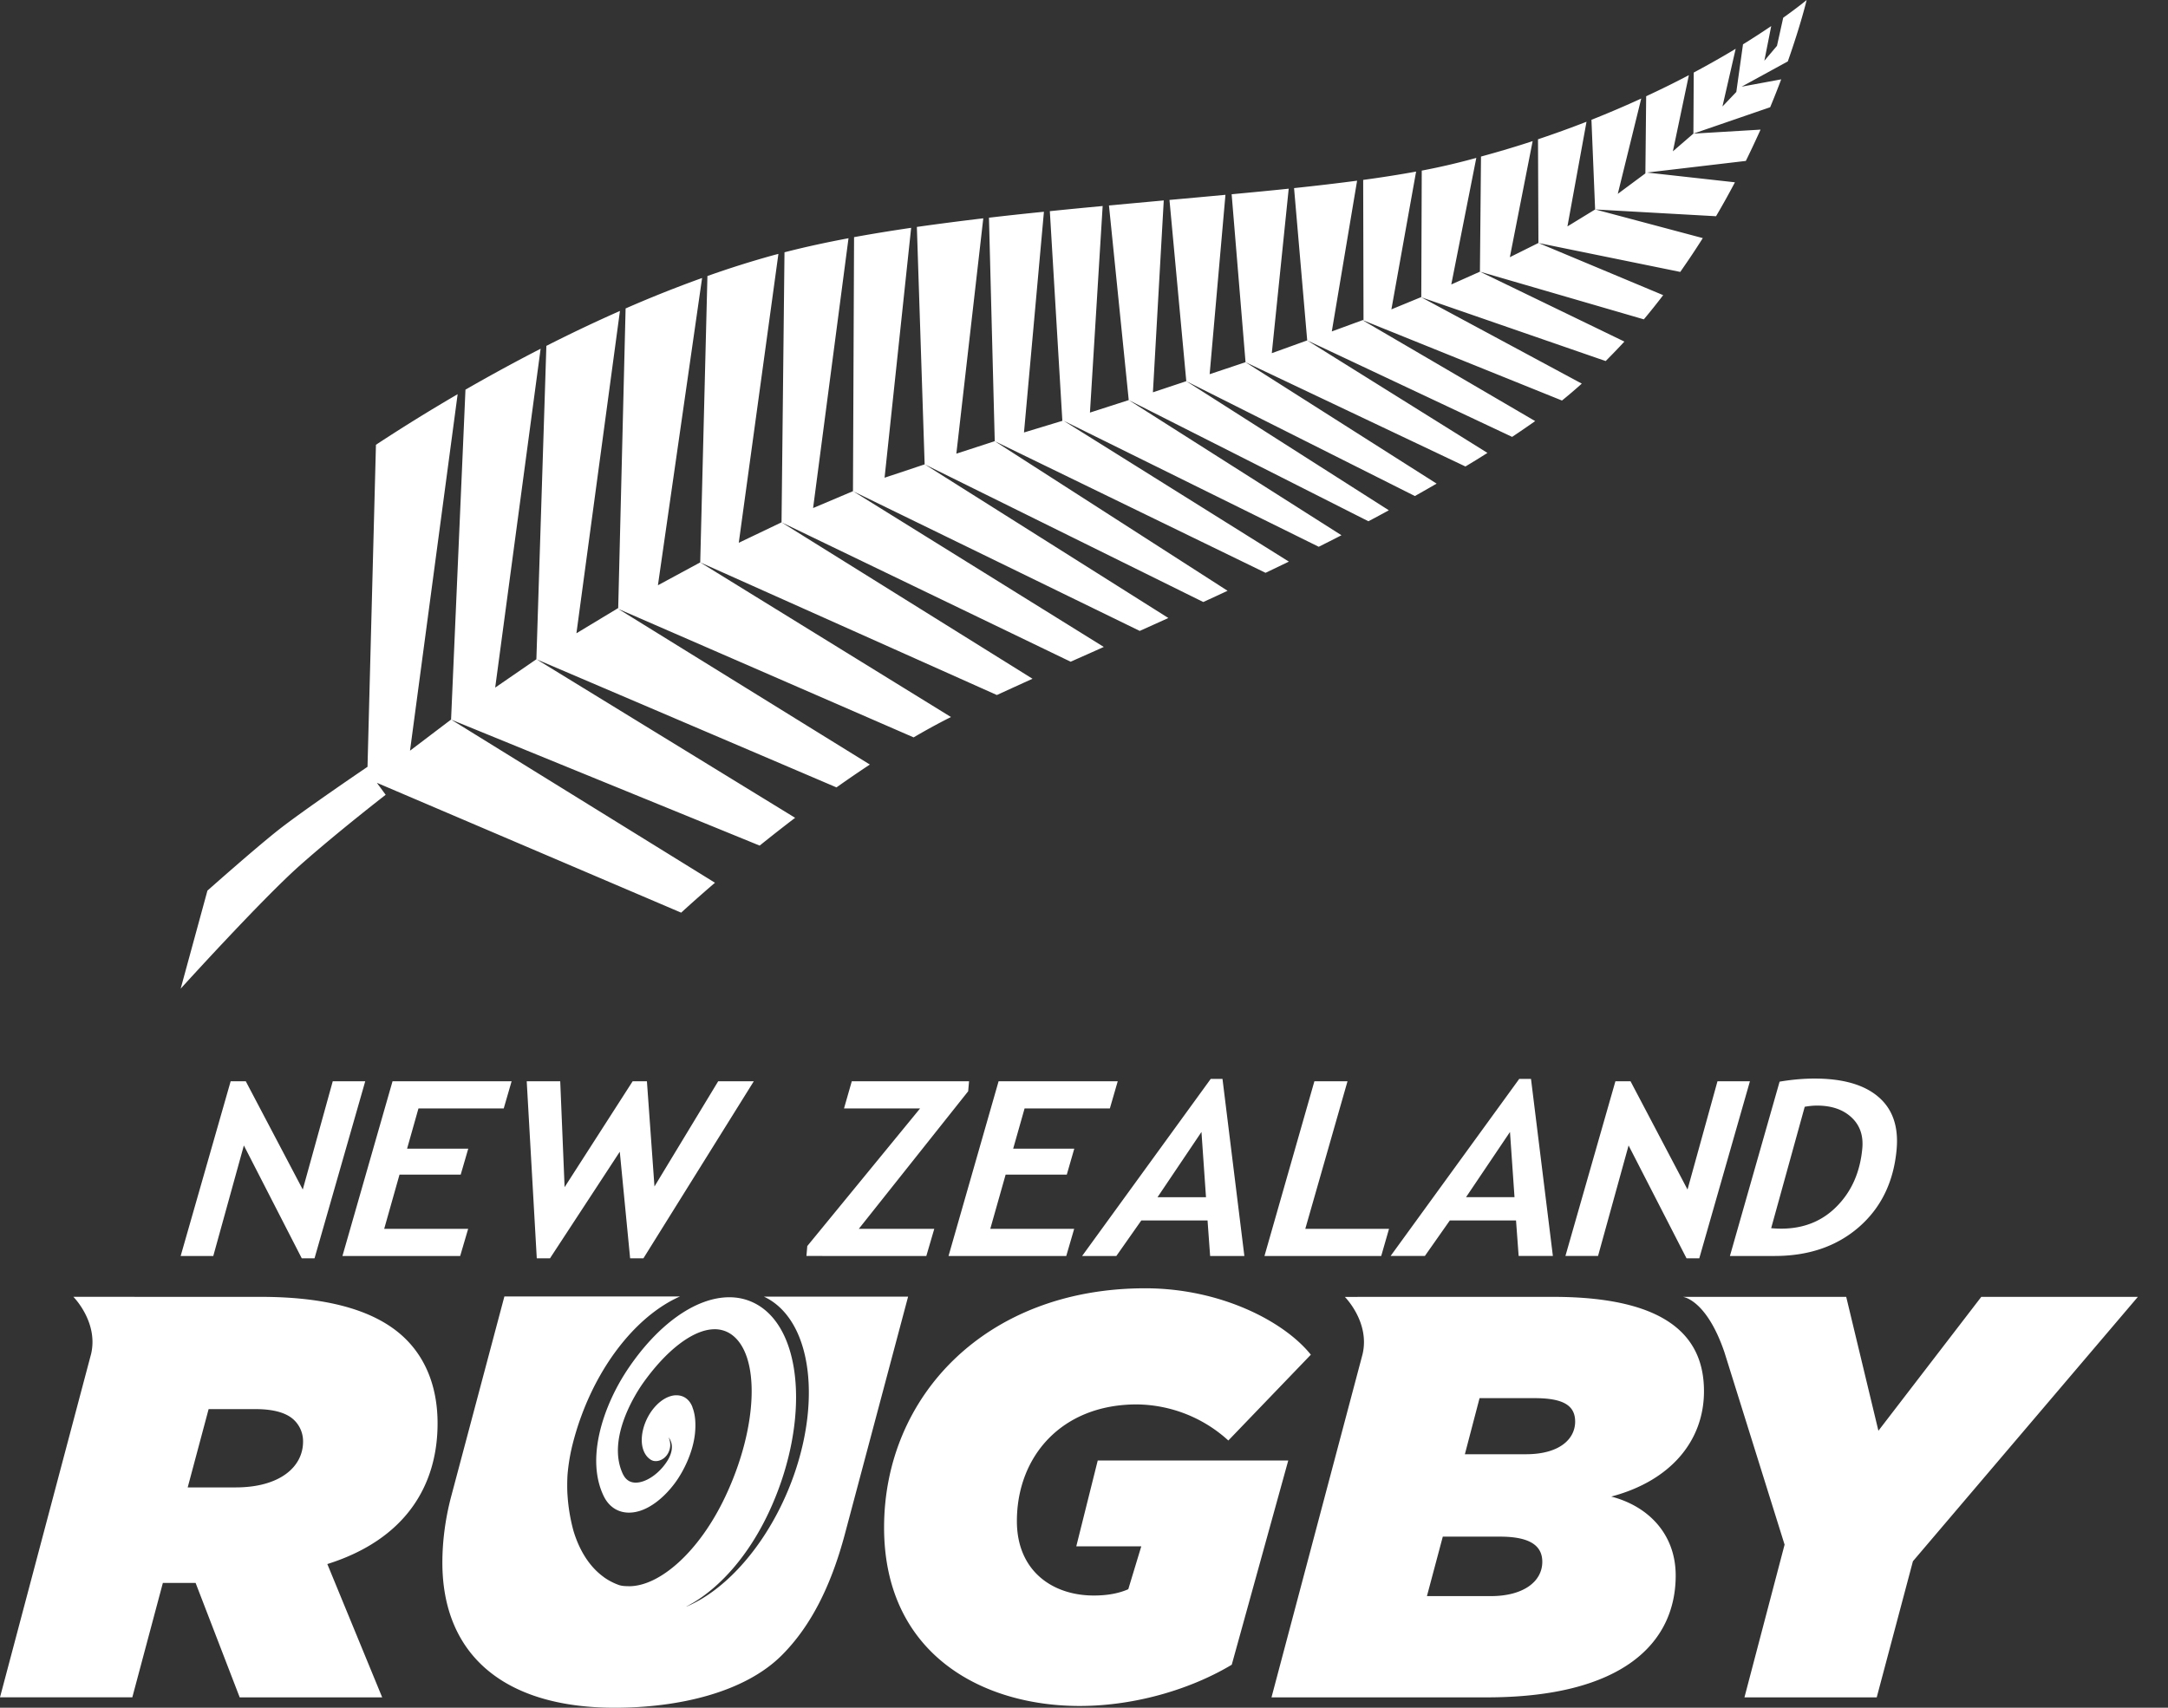 <svg xmlns="http://www.w3.org/2000/svg" width="66" height="52" viewBox="0 0 66 52">
    <rect x="0" y="0" width="66" height="52" fill="#333333" stroke="none"/>
    <g fill="#FFF" fill-rule="evenodd">
        <path d="M55.317 33.665c.439 0 .787.118 1.044.356.258.238.368.553.333.944-.065.717-.321 1.304-.769 1.76-.446.458-1.013.687-1.7.687-.093 0-.196-.004-.306-.014l1.022-3.697c.128-.023.253-.036.376-.036zm1.274 3.699c.674-.588 1.057-1.373 1.147-2.36.064-.7-.122-1.237-.558-1.607-.435-.371-1.083-.555-1.94-.555-.33 0-.684.03-1.064.094l-1.512 5.308h1.361c1.037 0 1.892-.294 2.566-.88zm-3.318-4.44h-.988l-.912 3.297-1.735-3.297h-.46l-1.522 5.32h.993l.93-3.365 1.764 3.437h.388l1.542-5.392zm-7.167 3.53H44.63l1.338-1.986.138 1.987zm1.168 1.79l-.666-5.392h-.358l-3.916 5.392h1.043l.76-1.082h2.015l.08 1.082h1.042zm-4.988-.827h-2.549l1.285-4.493h-1.008l-1.52 5.32h3.554l.238-.827zm-5.572-.962h-1.476l1.338-1.987.138 1.987zm1.168 1.789l-.666-5.392h-.358l-3.915 5.392h1.042l.76-1.082h2.016l.079 1.082h1.042zm-3.856-5.32H30.4l-1.524 5.32h3.584l.241-.827h-2.554l.467-1.65h1.862l.228-.791h-1.86l.347-1.224h2.596l.24-.828zm-4.552.303l.027-.303h-3.57l-.237.828h2.316l-3.434 4.19-.026.302H28.2l.242-.827h-2.297l3.33-4.19zm-6.526-.303h-1.084l-1.94 3.204-.23-3.204h-.434l-2.072 3.225-.133-3.225h-1.02l.306 5.392h.402l2.125-3.246.315 3.246h.404l3.361-5.392zm-7.372 0H11.95l-1.525 5.32h3.584l.243-.827h-2.556l.466-1.65h1.863l.23-.791h-1.862l.346-1.224h2.596l.24-.828zm-4.457 0h-.989l-.913 3.297-1.735-3.297h-.46L5.5 38.244h.993l.931-3.365 1.763 3.437h.388l1.544-5.392zM20.701 39.477c-1.184.52-2.339 1.847-2.995 3.617-.122.327-.22.655-.298.98l-.01.046-.01.043a5.835 5.835 0 0 0-.107.696l-.003.034-.004.061a5.883 5.883 0 0 0-.002.496c0 .017.002.034.003.05l.008.114a5.5 5.5 0 0 0 .149.901c.012.047.024.094.038.138.182.58.48 1.048.885 1.349.026.02.052.04.077.056a1.883 1.883 0 0 0 .403.203l.017.006c.075.022.156.031.248.031l.054.002c.922 0 2.125-1.034 2.925-2.727 1.003-2.12 1.077-4.342.167-4.953a.871.871 0 0 0-.49-.145c-.643 0-1.468.625-2.206 1.676-.262.383-1.082 1.718-.579 2.751l.013.02a.26.26 0 0 0 .028.047.423.423 0 0 0 .125.12c.299.183.842-.095 1.16-.577.216-.327.187-.588.05-.754.018.021.07.16.054.293-.039.316-.309.484-.518.429a.351.351 0 0 1-.048-.019l-.02-.01-.017-.012a.521.521 0 0 1-.118-.111c-.146-.19-.182-.484-.1-.81.14-.554.572-1.009.983-1.032h.032c.218 0 .392.126.48.347l.01.033c.078.202.103.47.073.773-.059.59-.355 1.174-.612 1.52-.325.438-.725.75-1.097.856-.465.133-.864-.039-1.067-.453-.558-1.143-.012-2.71.645-3.741h-.001l.052-.08c.925-1.401 2.094-2.24 3.125-2.24.348 0 .667.098.95.287 1.346.908 1.45 3.734.234 6.3-.606 1.277-1.444 2.22-2.308 2.729a.226.226 0 0 0-.021.01c-.055.033-.108.062-.161.09l.002.003c1.066-.449 2.139-1.562 2.87-3.051 1.246-2.54 1.114-5.35-.294-6.266a1.85 1.85 0 0 0-.217-.12h4.387l-1.922 7.22c-.434 1.631-1.057 2.824-1.906 3.682C22.673 51.544 20.639 52 18.715 52c-3.412 0-5.248-1.649-5.248-4.42 0-.631.086-1.315.26-1.983l1.628-6.12zm14.163-.249c2.272 0 4.216.993 5.042 2.022l-2.512 2.613a4.193 4.193 0 0 0-2.788-1.099c-2.29 0-3.649 1.586-3.649 3.554 0 1.517 1.084 2.265 2.341 2.265.43 0 .774-.07 1.05-.192l.396-1.306h-1.979l.653-2.613h5.8l-1.72 6.218c-1.188.715-2.892 1.256-4.631 1.256-2.994 0-5.953-1.603-5.953-5.435 0-3.99 3.096-7.283 7.95-7.283zm21.34.261l.98 4.077 3.132-4.077h4.767l-6.848 8.05-1.102 4.145h-4.027l1.222-4.65-1.833-5.864c-.55-1.607-1.26-1.68-1.26-1.68h4.969zm-8.926 0c3.7 0 4.596 1.377 4.596 2.875 0 1.48-.982 2.718-2.823 3.206 1.137.295 1.962 1.149 1.962 2.404 0 2.055-1.617 3.71-5.749 3.71h-6.556l2.77-10.44c.237-.98-.537-1.754-.537-1.754zm-39.344 0c2.22 0 3.631.488 4.44 1.307.672.68.947 1.586.947 2.545 0 1.898-.98 3.536-3.356 4.284l1.67 4.059H7.297L5.955 48.2h-.997l-.93 3.483H0l2.774-10.458c.225-.97-.54-1.737-.54-1.737zm37.727 7.3h-1.738l-.483 1.812h1.946c.981 0 1.566-.436 1.566-1.046 0-.522-.43-.765-1.29-.765zM7.78 42.907H6.351l-.637 2.384h1.462c1.343 0 2.05-.626 2.05-1.393a.896.896 0 0 0-.26-.645c-.222-.226-.618-.346-1.187-.346zm38.932-.334h-1.67l-.447 1.708h1.858c1.033 0 1.499-.47 1.499-.993 0-.505-.38-.715-1.24-.715zM16.458 10.62l-1.383 10.317 1.255-.864 7.876 4.829c-.382.29-.742.575-1.08.846l-9.389-3.835 8.029 4.966c-.468.402-.807.708-.978.864l-.051.047-9.264-3.954.268.365s-1.464 1.133-2.599 2.139C7.978 27.37 5.5 30.105 5.5 30.105l.815-2.986s1.375-1.222 2.126-1.82c.75-.597 2.747-1.95 2.747-1.95l.257-9.806a54.184 54.184 0 0 1 2.487-1.54l-1.45 10.855 1.25-.948.438-10.045a54.42 54.42 0 0 1 2.288-1.246zm4.916-2.156l-1.345 9.357 1.287-.696 7.634 4.708-.067.034c-.356.18-.714.377-1.07.586L18.82 18.54l7.661 4.74c-.344.228-.684.46-1.016.696l-9.136-3.902.304-9.542c.71-.361 1.46-.72 2.24-1.064l-1.325 9.815 1.272-.768.225-9.123c.754-.33 1.533-.642 2.328-.927zm2.323-.733l-1.207 8.797 1.302-.623 7.641 4.763c-.38.172-.743.338-1.086.495l-9.03-4.038.219-8.72a29.23 29.23 0 0 1 2.022-.638c.046-.013.094-.024.14-.036zm2.134-.477l-1.078 8.216 1.215-.514 7.634 4.743c-.343.155-.68.304-1.009.45l-8.801-4.244.09-8.223c.61-.157 1.262-.3 1.95-.428zm4.103-.606l-.82 7.166 1.169-.38 7.088 4.555c-.247.116-.494.23-.74.342l-8.477-4.19 7.414 4.677-.438.198-.433.195-8.73-4.255L26 7.221c.56-.102 1.14-.196 1.738-.284l-.809 7.609 1.22-.406-.237-7.23a86.11 86.11 0 0 1 2.022-.262zm5.494-.545l-.33 5.843 1.016-.339 6.166 3.931c-.205.113-.413.224-.622.334l-7.293-3.688 6.473 4.114c-.115.06-.23.118-.346.177l-.346.174-7.766-3.837 6.857 4.289-.71.341-8.244-4.008-.176-6.805a97.466 97.466 0 0 1 1.673-.181l-.607 6.721 1.168-.355-.381-6.384c.535-.055 1.073-.107 1.608-.157l-.387 6.29 1.18-.38h.001l-.602-5.927 1.668-.153zm1.878-.17l-.481 5.461 1.092-.365 5.818 3.697c-.219.127-.44.253-.662.378l-6.959-3.497-.512-5.519a368.24 368.24 0 0 0 1.704-.156zm1.926-.189l-.515 5.01 1.078-.389 5.487 3.426c-.22.14-.442.277-.67.413l-6.694-3.175-.423-5.114c.593-.056 1.175-.111 1.737-.17zm2.082-.242l-.77 4.59.935-.343 5.256 3.073a31.715 31.715 0 0 1-.702.481l-6.238-2.938-.4-4.637c.67-.071 1.311-.146 1.919-.226zm1.796-.277l-.752 4.195.903-.372-.005-.002.006.003 4.892 2.632a15.1 15.1 0 0 1-.603.515l-6.07-2.449.028-.009-.01-4.26a36.082 36.082 0 0 0 1.61-.253zm1.833-.418l-.762 3.855.873-.39 4.397 2.129c-.185.2-.376.398-.57.593L43.262 9.05l.006-.003.014-3.852a20.68 20.68 0 0 0 1.66-.387zm-3.474 4.937l.013.003-.003.002-.01-.005zm5.189-5.448l-.694 3.535.87-.433 3.798 1.589c-.188.247-.385.494-.589.737l-4.99-1.452.033-3.505c.544-.148 1.07-.305 1.572-.47zm4.756-2.008l-.487 2.32.624-.539 2.045-.122c-.139.307-.287.626-.448.953l-3.008.354 2.676.297c-.178.338-.37.684-.575 1.033l-3.676-.206 3.273.872c-.145.229-.294.458-.45.687l-.236.343-4.318-.881-.013-3.158a31.998 31.998 0 0 0 1.477-.534l-.581 3.187.843-.516-.112-2.73c.537-.213 1.042-.43 1.516-.648l-.714 2.903.84-.623.024-2.35c.465-.215.9-.431 1.3-.642zM55 0s-.172.728-.574 1.87l-1.406.769 1.205-.223c-.101.267-.212.552-.336.849l-2.337.804.01-1.86c.47-.251.899-.495 1.277-.724l-.403 1.758.422-.443.204-1.45c.326-.201.613-.39.859-.556l-.209 1.056.384-.454.19-.856C54.756.205 55 0 55 0z"/>
    </g>
</svg>
